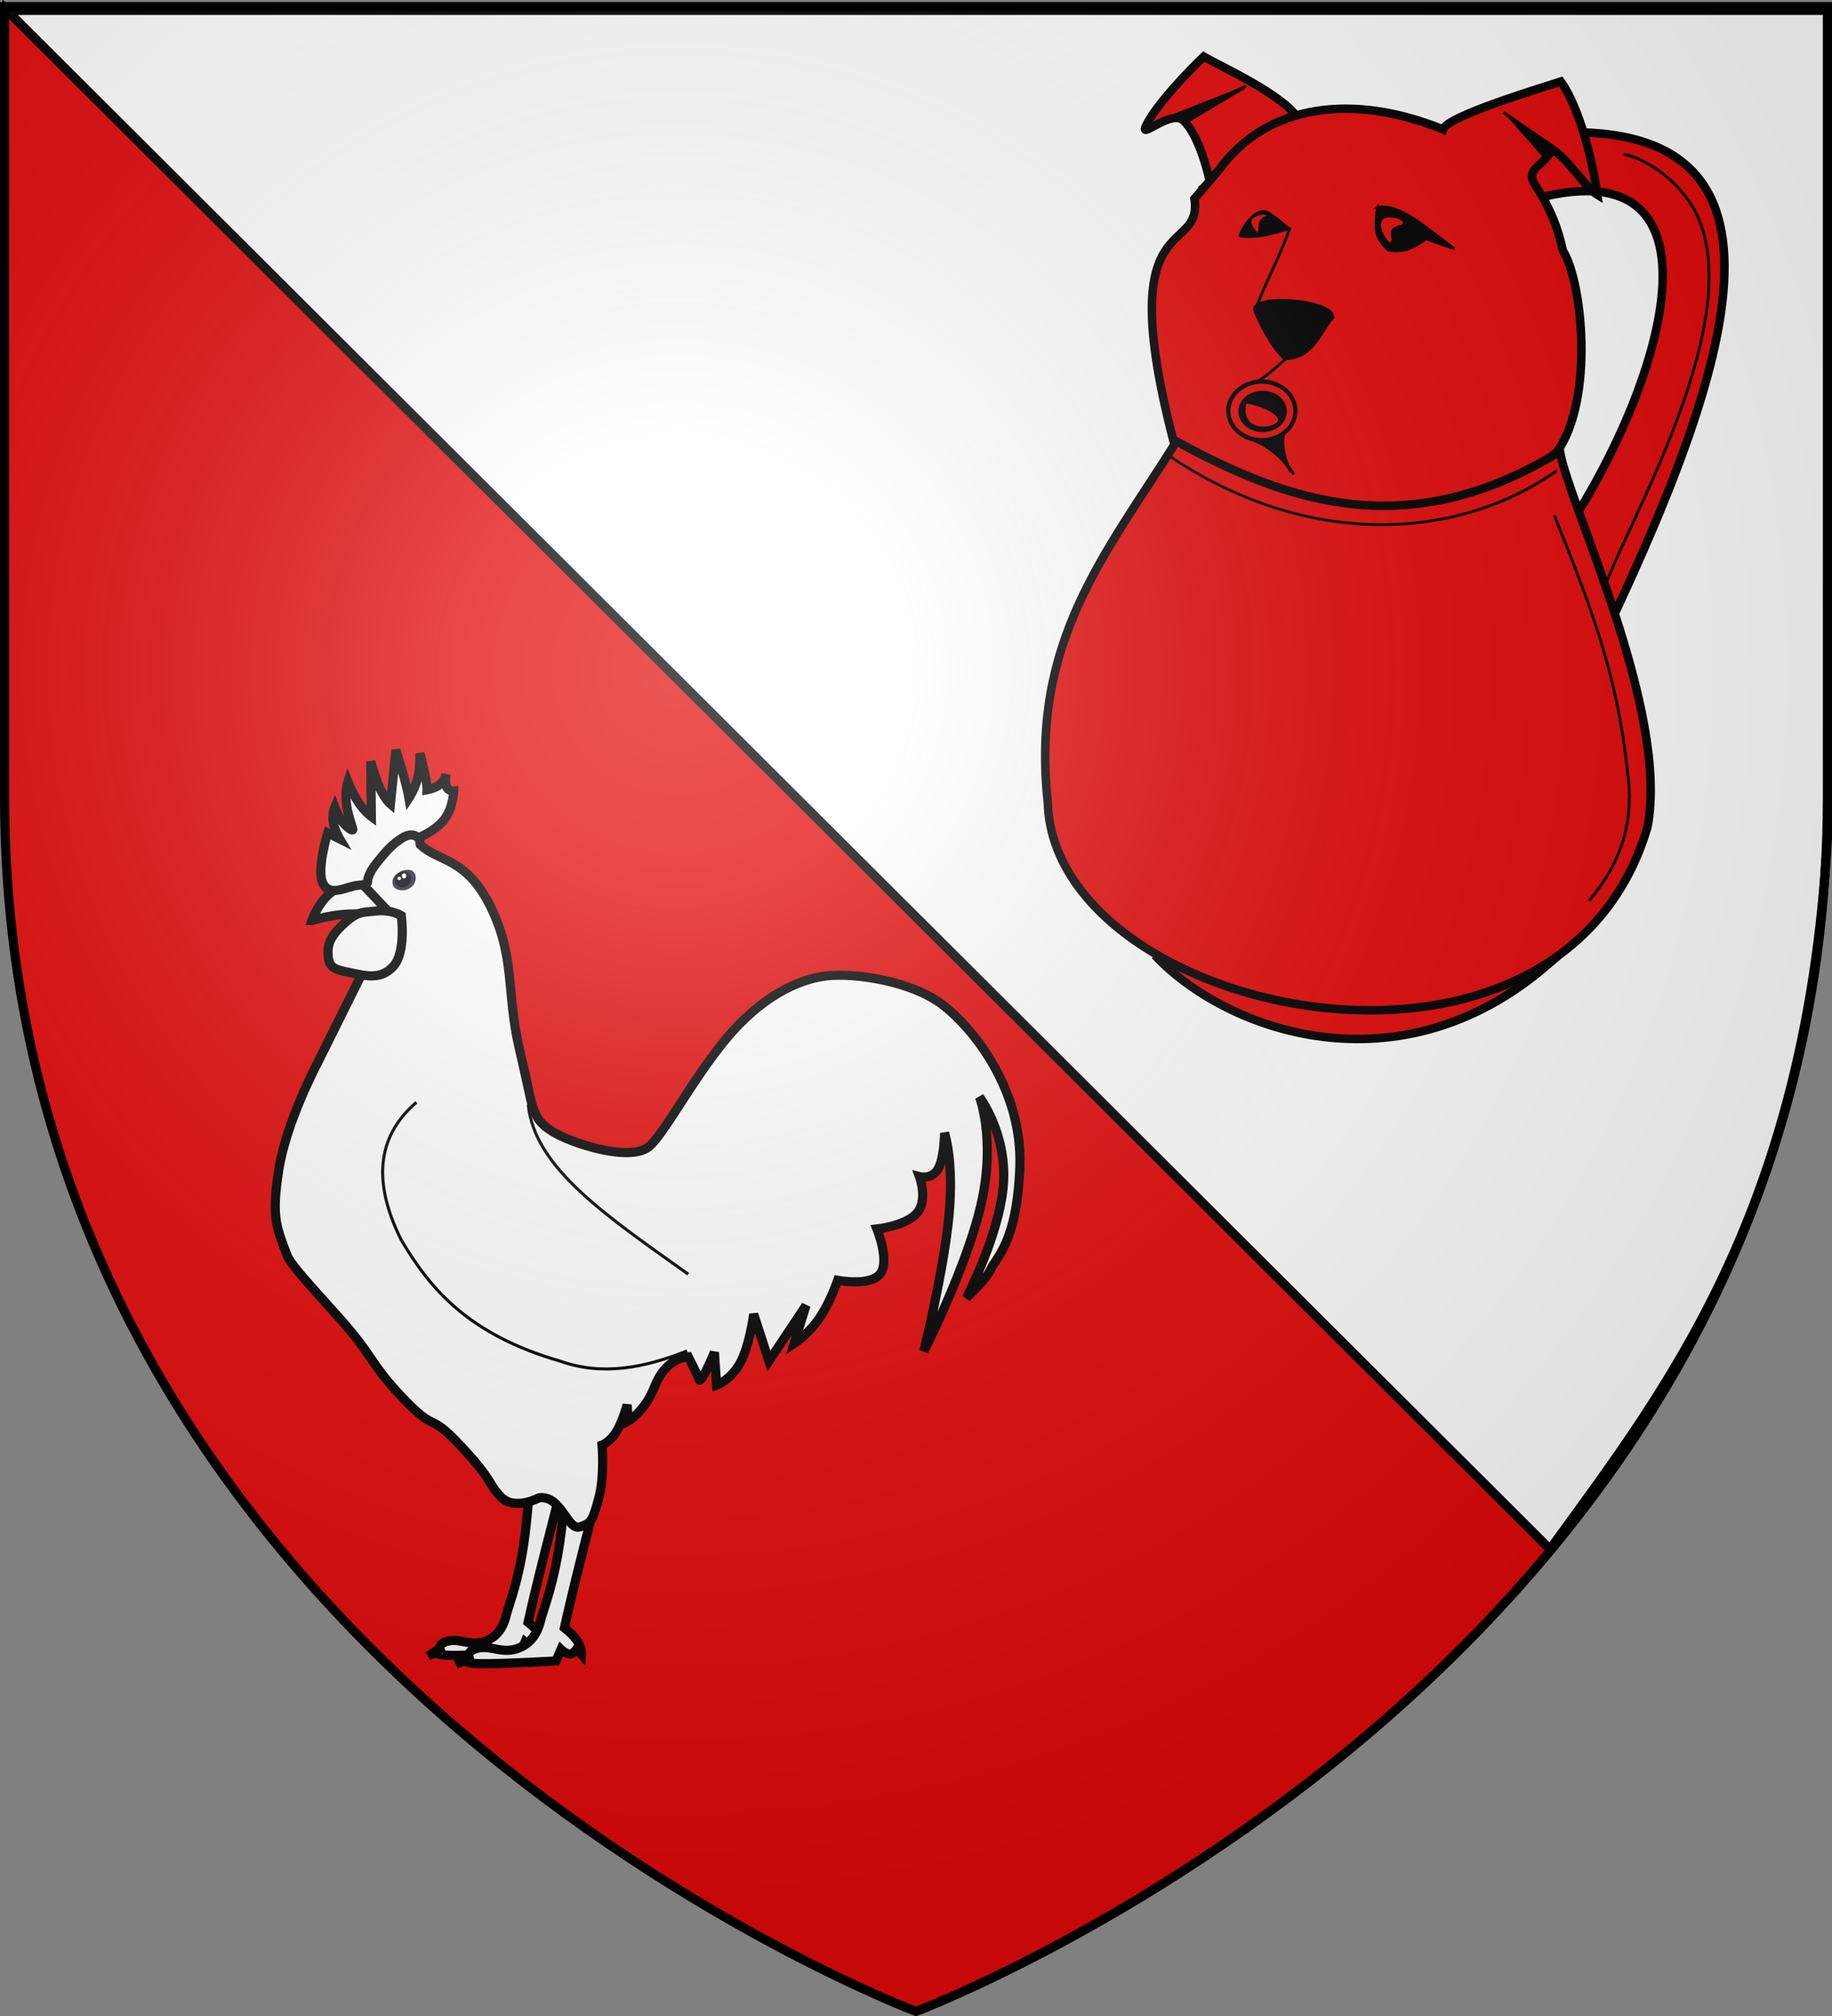<svg xmlns="http://www.w3.org/2000/svg" xmlns:xlink="http://www.w3.org/1999/xlink" width="600" height="660" version="1.0"><rect width="100%" height="100%" fill="#808080" stroke="none"/><defs><linearGradient id="b"><stop offset="0" style="stop-color:#fff;stop-opacity:.314"/><stop offset=".19" style="stop-color:#fff;stop-opacity:.251"/><stop offset=".6" style="stop-color:#6b6b6b;stop-opacity:.125"/><stop offset="1" style="stop-color:#000;stop-opacity:.125"/></linearGradient><linearGradient id="a"><stop offset="0" style="stop-color:#fd0000;stop-opacity:1"/><stop offset=".5" style="stop-color:#e77275;stop-opacity:.659"/><stop offset="1" style="stop-color:#000;stop-opacity:.323"/></linearGradient><radialGradient xlink:href="#b" id="c" cx="221.445" cy="226.331" r="300" fx="221.445" fy="226.331" gradientTransform="matrix(1.353 0 0 1.349 -77.63 -85.747)" gradientUnits="userSpaceOnUse"/></defs><g style="display:inline"><path d="M300 658.5s120.31-45.27 208.17-151.371L1.5 2.176v258.552C1.5 546.18 300 658.5 300 658.5z" style="fill:#e20909;fill-opacity:1;fill-rule:evenodd;stroke:none;stroke-width:1px;stroke-linecap:butt;stroke-linejoin:miter;stroke-opacity:1"/><path d="M2.245 3.4 507.69 507.259l-.369.377c40.133-55.363 90.695-118.065 92.036-259.553V3.401H2.245z" style="fill:#fff;fill-rule:evenodd;stroke:#000;stroke-width:3;stroke-linecap:butt;stroke-linejoin:miter;stroke-miterlimit:4;stroke-dasharray:none;stroke-opacity:1"/><path d="M545 477.362c48.943-105.254 67.508-187.299-51.429-164.286l18.572 20.715c79.732-24.349 46.87 74.173 7.143 127.143L545 477.362zM400.972 327.113c-.527-2.342-3.65-16.496-9.41-22.039-4.156-4-14.94 6.026-13.558 2.483 2.826-7.235 16.62-21.33 20.695-25.144 5.846 3.474 27.168 12.963 33.082 21.466l-30.81 23.234zM381.429 600.22c25.493 26.98 86.308 48.482 138.571 3.57-37.494 7.507-65.101 24.9-138.571-3.57z" style="fill:#e20909;fill-rule:evenodd;stroke:#000;stroke-width:3;stroke-linecap:butt;stroke-linejoin:miter;stroke-miterlimit:4;stroke-dasharray:none;stroke-opacity:1" transform="translate(25.055 -243) scale(.926)"/><path d="M523.705 422.067c13.175-18.596 8.923-60.243 1.995-71.017-1.527-7.313-4.243-14.749-9.819-23.261-3.488-5.326 2.176-6.38 5.168-11.179 2.505-4.015 11.745 11.548 16.833 14.658-1.506-11.019-6.063-30.486-12.914-40.016-6.604 2.17-40.21 12.178-41.669 16.92-31.286-12.745-62.153-9.372-79.297 14.395l-8.586 10.101c3.067 20.984-29.412 1.348-7.324 86.116 49.716 33.666 95.324 36.951 135.613 3.283z" style="fill:#e20909;fill-rule:evenodd;stroke:#000;stroke-width:3;stroke-linecap:butt;stroke-linejoin:miter;stroke-miterlimit:4;stroke-dasharray:none;stroke-opacity:1" transform="translate(25.055 -243) scale(.926)"/><path d="M460.065 335.699c8.577-1.41 18.785 8.756 27.275 14.647l-10.102-3.535c-3.812 3.042-7.98 5.017-13.132 4.04-6.149-5.05-4.264-10.101-4.04-15.152zM428.75 343.275s-6.57-5.935-8.586-6.06c-5.04-.315-9.297 9.104-8.586 8.585 5.724.925 11.449-.825 17.173-2.525z" style="fill:#000;fill-rule:evenodd;stroke:#000;stroke-width:1px;stroke-linecap:butt;stroke-linejoin:miter;stroke-opacity:1" transform="translate(25.055 -243) scale(.926)"/><path d="M429.256 342.77c-3.38 9.748-8.438 18.972-11.87 28.032" style="fill:#2b5df2;fill-rule:evenodd;stroke:#000;stroke-width:1px;stroke-linecap:butt;stroke-linejoin:miter;stroke-opacity:1" transform="translate(25.055 -243) scale(.926)"/><path d="M416.629 372.064c3.392 8.335 7.814 14.83 10.606 17.173 9.977-.137 11.79-8.119 17.173-14.647.01-6.291-28.593-8.374-27.78-2.526z" style="fill:#000;fill-rule:evenodd;stroke:#000;stroke-width:1px;stroke-linecap:butt;stroke-linejoin:miter;stroke-opacity:1" transform="translate(25.055 -243) scale(.926)"/><path d="M700.219 622.29a8.011 6.819 0 1 1-16.023 0 8.011 6.819 0 1 1 16.023 0z" style="fill:#e20909;fill-opacity:1;stroke:#000;stroke-width:1;stroke-linecap:round;stroke-linejoin:round;stroke-miterlimit:4;stroke-dasharray:none;stroke-opacity:1" transform="matrix(1.372 0 0 1.406 -536.43 -740.427)"/><path d="M389.047 418.466c-25.617 40.624-51.742 71.024-45.507 127.787 2.105 75.08 180.906 114.574 212.09 8.55 7.907-40.976-27.964-114.448-30.956-132.766-53.367 32.607-95.43 18.383-135.627-3.571z" style="fill:#e20909;fill-rule:evenodd;stroke:#000;stroke-width:3;stroke-linecap:butt;stroke-linejoin:miter;stroke-miterlimit:4;stroke-dasharray:none;stroke-opacity:1" transform="translate(25.055 -243) scale(.926)"/><path d="M700.288 622.29a8.081 6.819 0 1 1-16.162 0 8.081 6.819 0 1 1 16.162 0z" style="fill:#000;fill-opacity:1;stroke:#000;stroke-width:1;stroke-linecap:round;stroke-linejoin:round;stroke-miterlimit:4;stroke-dasharray:none;stroke-opacity:1" transform="translate(-227.463 -441.544) scale(.926)"/><path d="M385.714 423.076c50.795 34.657 104.305 29.663 137.857 5.715M534.964 580.854c12.817-15.087 15.794-30.113 13.607-45.635-3.53-32.912-11.701-55.368-25.872-90.562M547.25 316.971c6.134 1.05 18.13 7.502 25.001 19.698 20.599 37.88-26.595 115.663-31.82 133.845" style="fill:none;fill-rule:evenodd;stroke:#000;stroke-width:1px;stroke-linecap:butt;stroke-linejoin:miter;stroke-opacity:1" transform="translate(25.055 -243) scale(.926)"/><path d="M413.08 417.095c5.92 1.125 14.171 6.677 17.426 13.132M413.712 398.155c5.05.203 10.228-6.011 15.278-9.849M413.585 292.847c-3.367 1.886-19.36 8.816-22.728 10.101M522.177 315.07l-17.425-12.88" style="fill:none;fill-rule:evenodd;stroke:#000;stroke-width:1px;stroke-linecap:butt;stroke-linejoin:miter;stroke-opacity:1" transform="translate(25.055 -243) scale(.926)"/><path d="m506.267 303.2 17.678 12.123-4.546 2.778-13.132-14.9zM388.71 302.948l24.37-9.596-21.213 12.627-3.157-3.03zM429.5 429.284c-1.996-3.93-3.34-8.75-2.679-12.68l-8.035 2.322c3.694 2.591 7.474 4.582 10.714 10.358z" style="fill:#000;fill-rule:evenodd;stroke:#000;stroke-width:1px;stroke-linecap:butt;stroke-linejoin:miter;stroke-opacity:1" transform="translate(25.055 -243) scale(.926)"/><path d="M413.25 404.82c-1.621 7.857 4.194 9.569 8.75 8.75 10.884-3.42-6.948-9.837-8.75-8.75z" style="fill:#e20909;fill-rule:evenodd;stroke:#000;stroke-width:1px;stroke-linecap:butt;stroke-linejoin:miter;stroke-opacity:1" transform="translate(25.055 -243) scale(.926)"/><path d="M464.85 339.819c2.413.096 4.991 1.316 3.263 1.687-6.086 1.306-2.8 5.14-3.641 6.015-2.287-2.506-4.588-8.314.379-7.702z" style="fill:#e20909;fill-opacity:1;fill-rule:evenodd;stroke:#e20909;stroke-width:1px;stroke-linecap:butt;stroke-linejoin:miter;stroke-opacity:1" transform="translate(25.055 -243) scale(.926)"/><path d="M417.24 339.21c.711-.36 2.066-.71 2.942-.55-2.971 1.352-2.258 4.19-2.541 5.504-1.544-2.189-3.046-3.461-.4-4.954z" style="fill:#e20909;fill-opacity:1;fill-rule:evenodd;stroke:#e20909;stroke-width:.561px;stroke-linecap:butt;stroke-linejoin:miter;stroke-opacity:1" transform="translate(25.055 -243) scale(.926)"/><path d="M296.279 749.252c0 .903-9.55 37.148-15.942 63.166-6.392 26.019-9.626 40.908-9.626 40.908s6.918 5.34 10.227 10.528c3.309 5.189 3.008 10.227 3.008 10.227l-3.61-4.211s-2.33 3.835-5.414 3.91c-3.083.075-6.918-3.61-6.918-3.61l-3.91 9.024s-43.089 2.482-59.858 2.106c-16.769-.376-7.219-3.61-7.219-3.61l-10.828 3.91 9.926-6.015s-1.429-4.963 8.422-6.618c9.851-1.654 18.424 5.114 30.982 0 12.558-5.113 15.64-17.145 16.844-22.258 1.203-5.114 8.121-22.484 12.934-49.03 4.813-26.544 6.317-57.15 6.317-57.15l24.665 8.723z" style="fill:#fff;fill-opacity:1;fill-rule:evenodd;stroke:#000;stroke-width:7.753;stroke-linecap:butt;stroke-linejoin:miter;stroke-miterlimit:4;stroke-dasharray:none;stroke-opacity:1" transform="matrix(.387 0 0 .387 68.193 200.863)"/><path d="M329.192 745.056c0 .98-10.363 40.308-17.298 68.539-6.935 28.232-10.444 44.387-10.444 44.387s7.507 5.793 11.097 11.423 3.264 11.097 3.264 11.097l-3.917-4.57s-2.53 4.162-5.875 4.244c-3.345.081-7.506-3.917-7.506-3.917l-4.243 9.791s-46.754 2.693-64.949 2.285c-18.195-.408-7.833-3.916-7.833-3.916l-11.75 4.242 10.77-6.527s-1.55-5.385 9.14-7.18c10.688-1.795 19.99 5.548 33.616 0 13.626-5.549 16.972-18.604 18.277-24.152 1.306-5.549 8.812-24.397 14.034-53.2 5.222-28.802 6.854-62.01 6.854-62.01l26.763 9.464z" style="fill:#fff;fill-opacity:1;fill-rule:evenodd;stroke:#000;stroke-width:7.753;stroke-linecap:butt;stroke-linejoin:miter;stroke-miterlimit:4;stroke-dasharray:none;stroke-opacity:1" transform="matrix(.387 0 0 .387 68.193 200.863)"/><path d="M279.973 748.04s-20.911 11.271-32.499-.947c-11.432-12.055-5.299-12.61-34.444-43.68-29.144-31.072-17.82-6.223-54.393-46.337-18.287-20.057-20.781-29.196-38.246-50.196-17.465-21-49.9-53.863-53.653-63.924-9.064-24.298-13.386-32.195-6.924-72.928 6.462-40.733 32.771-90.005 32.771-90.005l47.08-94.62-13.385-69.235 49.849-42.003 3.35 21.398c15.352 14.705 38.892 10.32 59.662 52.784 20.77 42.464 13.155 72.696 24.002 119.084 10.846 46.387 9.55 47.257 14.77 57.695 5.308 10.616 21.084 17.95 36.002 23.079 14.77 5.077 46.387 13.154 59.08 2.769 12.541-10.261 36.694-56.657 65.08-90.928 28.99-35 60.41-50.753 85.39-53.542 23.953-2.674 71.312 4.385 97.39 24.002 27.277 20.518 68.427 73.158 66.004 137.546-2.404 63.882-19.617 75.696-24.925 87.236-4.014 8.728-20.308 23.54-20.308 23.54s28.617-54.465 31.386-96.93c2.77-42.463-20.309-72.926-20.309-72.926s13.616 34.848 1.846 88.62c-11.77 53.772-48.925 126.469-48.925 126.469s16.847-68.312 21.232-114.468c4.384-46.157-3.693-70.158-3.693-70.158s-.23 21.232-5.539 30.463c-5.308 9.231-15.693 6.462-15.693 6.462s7.154 19.386-1.846 30.463c-9 11.078-34.156 13.847-34.156 13.847s11.078 27.002 2.77 37.849c-8.309 10.846-36.003 5.538-36.003 5.538s-6.462 18.924-15.693 32.31c-9.231 13.385-21.232 21.232-21.232 21.232l10.155-32.31-31.387 47.08-12.924-39.695s-3.23 25.617-11.077 40.618c-7.847 15-20.309 19.386-20.309 19.386l-1.846-27.694s-11.421 27.586-12.924 23.078c-1.385-4.154-9.231-19.386-9.231-19.386s-10.386.231-19.386 10.155c-9 9.923-8.77 18.462-16.616 29.54-7.847 11.077-14.77 14.77-14.77 14.77l-.924-13.847s-3.923 14.54-9.23 23.078c-5.309 8.54-12.002 11.078-12.002 11.078s2.193 26.77-2.769 44.772c-4.962 18-5.77 21.347-16.155 24.463-10.385 3.115-15.623-27.2-34.403-24.645z" style="fill:#fff;fill-opacity:1;fill-rule:evenodd;stroke:#000;stroke-width:7.753;stroke-linecap:butt;stroke-linejoin:miter;stroke-miterlimit:4;stroke-dasharray:none;stroke-opacity:1" transform="matrix(.387 0 0 .387 68.193 200.863)"/><path d="M87.674 259.736s4.912-13.871 14.735-22.52c9.823-8.65 24.558-12.076 24.558-12.076l30.225 31.985s-20.024-3.59-37.404-2.938c-17.38.653-32.114 5.549-32.114 5.549z" style="fill:#fff;fill-opacity:1;fill-rule:evenodd;stroke:#000;stroke-width:7.753;stroke-linecap:butt;stroke-linejoin:miter;stroke-miterlimit:4;stroke-dasharray:none;stroke-opacity:1" transform="matrix(.387 0 0 .387 68.193 200.863)"/><path d="M251.607 232.362c0 4.042-3.6 7.322-8.036 7.322-4.435 0-9.126-3.43-8.035-7.322.778-2.775 2.408-4.228 5.834-5.012 4.324-.989 10.237.97 10.237 5.012z" style="fill:#2b2938;fill-opacity:1;stroke:none;stroke-width:5;stroke-miterlimit:4;stroke-opacity:1" transform="rotate(-25.703 502.944 179.092) scale(.5)"/><path d="M251.607 232.362c0 4.044-3.598 7.322-8.036 7.322s-8.035-3.278-8.035-7.322c0-4.043 3.597-7.321 8.035-7.321 4.438 0 8.036 3.278 8.036 7.321z" style="fill:#000;fill-opacity:.796;stroke:none;stroke-width:5;stroke-miterlimit:4;stroke-dasharray:none;stroke-opacity:1" transform="matrix(.31 -.149 .149 .31 21.845 252.162)"/><path d="M251.607 232.362c0 4.044-3.598 7.322-8.036 7.322s-8.035-3.278-8.035-7.322c0-4.043 3.597-7.321 8.035-7.321 4.438 0 8.036 3.278 8.036 7.321z" style="fill:#fff;fill-opacity:1;stroke:none;stroke-width:5;stroke-miterlimit:4;stroke-dasharray:none;stroke-opacity:1" transform="matrix(.076 0 0 .076 112.248 269.919)"/><path d="M251.607 232.362c0 4.044-3.598 7.322-8.036 7.322s-8.035-3.278-8.035-7.322c0-4.043 3.597-7.321 8.035-7.321 4.438 0 8.036 3.278 8.036 7.321z" style="fill:#fff;fill-opacity:1;stroke:none;stroke-width:5;stroke-miterlimit:4;stroke-dasharray:none;stroke-opacity:1" transform="matrix(.092 0 0 .118 109.93 259.33)"/><path d="M163.393 255.493s4.325 31.087-6.854 43.081c-11.178 11.995-24.07 7.589-37.86 4.896-13.789-2.693-16.808-4.977-17.297-15.666-.49-10.689 4.977-18.032 15.34-27.09 10.362-9.056 14.442-7.832 26.11-9.138 11.667-1.305 20.561 3.917 20.561 3.917zM126.981 229.884c-9.347.577-23.078 10.155-29.54-.923-6.462-11.077 3.692-43.387 3.692-43.387l10.155 5.077s-4.5-7.615-5.539-14.308c-1.039-6.693 1.385-12.462 1.385-12.462s3.115 8.308 6.923 12.923c3.808 4.616 8.77 7.847 8.308 5.54-.461-2.309-4.5-12.578-5.538-22.617-1.039-10.04 1.384-17.54 1.384-17.54s4.27 10.616 9.232 18.001c4.961 7.385 10.616 11.54 10.616 11.54l-.462-46.619s3.692 14.078 7.847 23.078c4.154 9.001 8.77 12.924 8.77 12.924l4.615-45.695s4.616 14.77 7.385 24.925c2.77 10.154 3.692 15.693 3.692 15.693s5.078-7.616 7.386-17.078c2.307-9.462 1.846-20.77 1.846-20.77s3.115 11.654 4.615 19.385c1.5 7.732 1.385 11.54 1.385 11.54s7.039-1.27 11.078-4.616c4.038-3.346 5.077-8.77 5.077-8.77s-1.154 7.5.461 11.078c1.616 3.577 6 3.23 6 3.23s-.345 14.078-7.846 24.002c-7.5 9.924-22.155 15.693-22.155 15.693s-4.5-5.423-13.385 0c-8.885 5.424-14.77 12.463-22.155 21.694-7.385 9.231-7.385 15.231-7.385 15.231s1.5 2.654-7.847 3.231z" style="fill:#fff;fill-opacity:1;fill-rule:evenodd;stroke:#000;stroke-width:7.753;stroke-linecap:butt;stroke-linejoin:miter;stroke-miterlimit:4;stroke-dasharray:none;stroke-opacity:1" transform="matrix(.387 0 0 .387 68.193 200.863)"/><path d="M136.37 360.883c-13.671 11.768-13.804 27.147-5.05 44.895 9.487 16.107 22.003 31.132 52.191 39.845 13.843 4.912 27.686 2.14 41.529-3.367M173.016 361.587c1.91 20.753 25.936 36.704 52.38 55.556M1.964 3.4z" style="fill:none;fill-rule:evenodd;stroke:#000;stroke-width:1px;stroke-linecap:butt;stroke-linejoin:miter;stroke-opacity:1"/></g><path d="M300 658.5s298.5-112.32 298.5-397.772V2.176H1.5v258.552C1.5 546.18 300 658.5 300 658.5z" style="opacity:1;fill:url(#c);fill-opacity:1;fill-rule:evenodd;stroke:none;stroke-width:1px;stroke-linecap:butt;stroke-linejoin:miter;stroke-opacity:1"/><path d="M300 658.5S1.5 546.18 1.5 260.728V2.176h597v258.552C598.5 546.18 300 658.5 300 658.5z" style="opacity:1;fill:none;fill-opacity:1;fill-rule:evenodd;stroke:#000;stroke-width:3;stroke-linecap:butt;stroke-linejoin:miter;stroke-miterlimit:4;stroke-dasharray:none;stroke-opacity:1"/></svg>